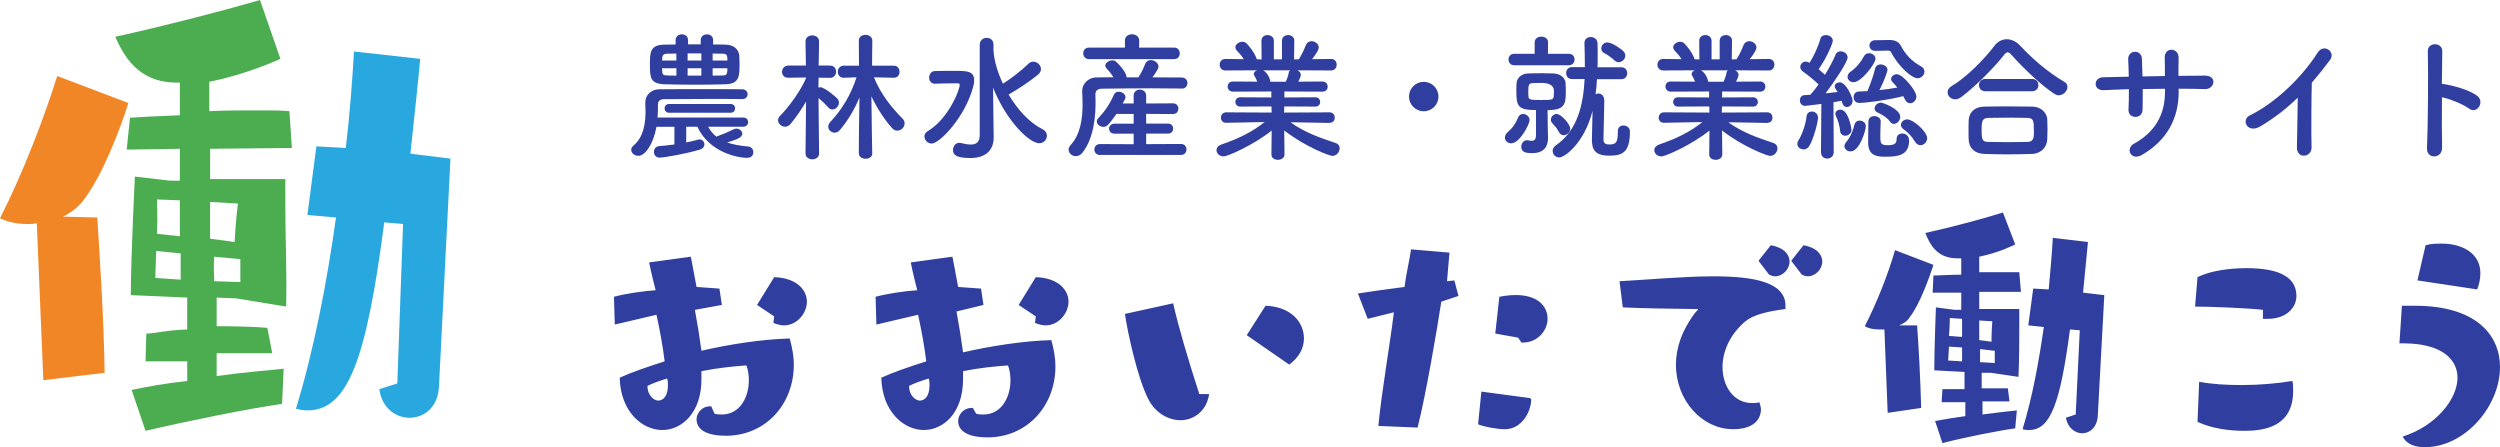 <?xml version="1.0" encoding="UTF-8"?>
<svg id="b" data-name="レイヤー 2" xmlns="http://www.w3.org/2000/svg" viewBox="0 0 305.8 54.7">
  <defs>
    <style>
      .d {
        fill: #303f9f;
      }

      .e {
        fill: #29a8df;
      }

      .f {
        fill: #4cac50;
      }

      .g {
        fill: #f18626;
      }
    </style>
  </defs>
  <g id="c" data-name="レイヤー 1">
    <g>
      <g>
        <path class="g" d="M5.3,46.5l-.8-19.2c-.4,.1-.8,.1-1.2,.1-1.3,0-2.5-.3-3.3-.7,2.8-5.5,5.4-12.3,7-17.4l8.7,3.3c-.9,2.9-3.1,8.8-5.5,11.9-.7,.9-1.5,1.5-2.5,2l4.2,.1c.3,4.8,.8,12.3,.9,19l-7.5,.9Z"/>
        <path class="f" d="M25.7,18.2l10-.1-.3-4.5c-.9-.1-2.5-.1-4.1-.1s-3.8,0-5.7,.1v-3.6c4.6-.9,8.7-2.8,8.7-2.8L31.8,0c-4.8,1.4-11.8,3.2-17.7,4.5,1,2.2,2.7,5.6,7.5,5.6h.4v4c-2.8,.1-4.5,.2-6.1,.3l-.4,3.9,6.5-.1v3.9h-1.2l-4.3-.5s-.5,9.9-.5,14.5l6.9,.3v3.9c-2.8,.1-3.9,.5-5,.5l-.1,3.4h5.1v2.4c-2.8,.3-4.9,.7-6.8,1.1l1.7,5c5.1-1.2,12.5-2.7,16.7-3.3l.2-4.3c-2,.2-5.4,.5-8.2,.9v-2.8h6.8l-.6-3.1c-1.2-.1-3.4-.2-6.2-.2v-3.5l2.4,.1,6.1,1c.1-4-.1-8.8-.1-12v-3.6h-9.2v-3.7Zm-3.7,16l-3-.2,.1-3.3,3,.3v3.2h-.1Zm0-5.3c-.9-.1-1.9-.2-2.8-.3,.1-2.2,0-4.2,0-4.2l2.8,.1v4.4Zm7.4,5.6l-3.2-.1c0-.7-.1-1.7,0-3l3.2,.3v2.8Zm-.3-9.6s-.3,2.4-.4,4.7l-3-.4v-4.5l3.4,.2Z"/>
        <path class="e" d="M49.3,27.4l-2.3-.2c-2.2,17-4.5,23-9.4,23-.5,0-1-.1-1.4-.2,2.2-7.2,3.8-15.5,4.9-23.4l-3.5-.3,1.1-8.4,3.6,.2c.5-4.3,.8-8.3,1-11.8l8.1,.9c-.2,2.3-.7,6.9-1.2,11.6l4.9,.6-1.4,27.8c-.1,2.6-1.8,3.9-3.6,3.9-1.7,0-3.4-1.2-3.7-3.5l2.2-.7,.7-19.5Z"/>
      </g>
      <path class="d" d="M87.4,50.6c.3,.1,.6,.1,.9,.1,2.2,0,3.3-2.1,3.3-4.2,0-.6-.1-1.3-.3-1.8-1.5,.1-3.5,.3-5.5,.7v1c0,4.1-2.4,6.2-4.8,6.2s-5.1-2.2-5.2-6.4c1.3-.6,3.3-1.3,5.5-2-.2-1.7-.6-3.9-1-5.7l-5.1,1.2-.1-3.4c1.5-.4,3.6-.7,5.1-.8-.5-1.9-.8-3.4-.8-3.4l5.1-.7s.3,1.5,.7,3.7l2.8,.2,.3,2-3.3,.6c.3,1.6,.6,3.5,.8,5,3.5-.8,7.4-1.4,10.8-1.5,.3,1.1,.5,2.2,.5,3.2,0,4.9-3.5,8.7-8.3,8.7-3.4,0-3.6-1.5-3.6-2,0-.8,.7-1.6,1.6-1.6h.2l.4,.9Zm-8.2-3.4c0,1.3,.9,1.8,1.3,1.8,.6,0,1.2-.5,1.2-1.9,0-.2,0-.5-.1-.8-1,.3-1.8,.6-2.4,.9Zm15.5-8.5l-2.1-1.4,2.1-3.4c2.8,.1,4,1.6,4,3s-1.2,2.9-2.8,2.9c-.4,0-.8-.1-1.3-.3l.1-.8Zm24.7,11.9c.3,.1,.6,.1,.9,.1,2.2,0,3.3-2.1,3.3-4.2,0-.6-.1-1.3-.3-1.8-1.5,.1-3.5,.3-5.5,.7v1c0,4.1-2.4,6.2-4.8,6.2s-5.1-2.2-5.2-6.4c1.3-.6,3.3-1.3,5.5-2-.2-1.7-.6-3.9-1-5.7l-5.1,1.2-.1-3.4c1.5-.4,3.6-.7,5.1-.8-.5-1.9-.8-3.4-.8-3.4l5.1-.7s.3,1.5,.7,3.7l2.8,.2,.3,2-3.3,.8c.3,1.6,.6,3.5,.8,5,3.5-.8,7.4-1.4,10.8-1.5,.3,1.1,.5,2.2,.5,3.2,0,4.9-3.5,8.7-8.3,8.7-3.4,0-3.6-1.5-3.6-2,0-.8,.7-1.6,1.6-1.6h.2l.4,.7Zm-8.2-3.4c0,1.3,.9,1.8,1.3,1.8,.6,0,1.2-.5,1.2-1.9,0-.2,0-.5-.1-.8-1,.3-1.8,.6-2.4,.9Zm15.5-8.5l-2.1-1.4,2.1-3.4c2.8,.1,4,1.6,4,3s-1.2,2.9-2.8,2.9c-.4,0-.8-.1-1.3-.3l.1-.8Zm21.2,9.5c-.3,2.1-1.9,3.2-3.5,3.2-1.4,0-3-.8-3.9-2.5-1.4-2.7-2.6-8.4-2.9-10.5l5.9-1.3c.6,2.7,1.8,6.8,3.2,11.1h1.2Zm4.6-7.2l2.3-3.6c3.1,.1,4.7,2,4.7,4,0,1.2-.6,2.3-1.8,3.2l-5.2-3.6Zm16.1,11.1c.4-4.2,1.4-9.8,1.9-13.9l-3.2,.8-1.2-3.1c1.2-.2,3.4-.5,5.7-.8,.2-1.6,.6-3.2,.8-4.6l4.7,.4-.3,3.5,.9-.1,.5,1.9-2.1,.7h0c-.5,3.3-1.9,11.5-2.9,15.4l-4.8-.2h0Zm18.7-3.3c0,1.6-1.2,3.7-3.2,3.7-1,0-2.6-.3-3.3-.6l.4-4,6,.8v.1h.1Zm-1.2-6.9l-.4-.6-2.8-.5,.5-4.5c4.1-.8,5.9,.8,5.9,2.7,0,1.4-1.2,2.9-3,2.9h-.2Zm12-7.5c3.7-.2,7.9-.6,11.5-.6,4.9,0,8.8,.7,8.8,3.6v.4c-2.3,.3-3.9,.7-4.9,1.5-2,1.7-2.8,3.8-2.8,5.6,0,2.4,1.4,4.4,3.6,4.4,.3,0,.6,0,.9-.1,.1,.3,.2,.6,.2,.9,0,.7-.4,2.4-3.4,2.4-3.8,0-7-3.5-7-7.9,0-2,.7-4.2,2.4-6.4,.2-.2,.3-.3,.3-.4h-.3c-1.5,0-7.1-.1-8.9-.2l-.4-3.2h0Zm17-2.5l1.5-1.9c1.7,.3,2.3,1.2,2.3,2,0,.9-.8,1.8-1.8,1.8-.2,0-.5-.1-.7-.2l-1.3-1.7Zm4,0l1.5-1.9c1.7,.3,2.3,1.2,2.3,2,0,.9-.8,1.8-1.8,1.8-.2,0-.5-.1-.7-.2l-1.3-1.7h0Zm11.8,18.6l-.4-10.2h-.6c-.7,0-1.3-.1-1.8-.4,1.5-2.9,2.9-6.5,3.7-9.3l4.7,1.8c-.5,1.5-1.6,4.7-2.9,6.4-.3,.5-.8,.8-1.3,1h2.2c.2,2.6,.4,6.6,.5,10.1l-4.1,.6h0Zm15.6,1.9c-2.2,.3-6.2,1.1-8.9,1.8l-.9-2.7c1-.2,2.3-.4,3.7-.6v-1.7h-2.9l.1-1.6h2.7v-2.1l-3.7-.2c0-2.5,.2-7.7,.2-7.7l2.3,.3h.8v-2.1h-3.5l.1-2.1c.8,0,2-.1,3.4-.1v-2h-.5c-2.6,0-3.4-1.9-3.9-3.1,3.2-.7,6.9-1.7,9.5-2.5l1.5,3.9s-1.9,1-4.4,1.5v1.9h4.9l.2,2.4h-5.1v2.1h4.9v1.9c0,1.7,0,4.3-.1,6.4l-3.4-.5h-1.1v1.9h3.2l.2,1.6h-3.3v1.6c1.6-.2,3.2-.4,4.2-.5l-.2,2.2h0Zm-6.5-9.9l-1.6-.1-.1,1.7,1.7,.1v-1.7h0Zm0-3.5l-1.5-.1s0,1-.1,2.2c.5,0,1,.1,1.6,.1v-2.2Zm3.9,3.9l-1.7-.2v1.6l1.8,.1v-1.5h-.1Zm-.3-1.1c0-1.3,.1-2.5,.1-2.5l-1.6-.1v2.4l1.5,.2Zm10.8-1.4l-1.2-.1c-1.2,9.1-2.4,12.3-5,12.3-.2,0-.5,0-.8-.1,1.2-3.9,2-8.3,2.6-12.5l-1.9-.2,.6-4.5,1.9,.1c.2-2.3,.4-4.4,.5-6.3l4.3,.5c-.2,2.1-.4,4.1-.6,6.2l2.6,.3-.8,14.8c-.1,1.4-1,2.1-1.9,2.1s-1.8-.7-2-1.9l1.2-.4,.5-10.3h0Zm22.4-2.5c-1.6-.2-6.4-.4-8.3-.4l.3-3.6c1.6-.8,4-1.1,6-1.1,3.4,0,6.1,.8,6.1,3.4,0,1.4-1.2,2.8-3.5,2.8h-.6v-1.1Zm-7.8,8.8c1.6,.3,3.4,.4,5.2,.4,2.2,0,4.4-.2,6.2-.5,.1,.4,.1,.8,.1,1.2,0,4.4-3.5,4.9-6,4.9-1.9,0-4-.3-5.7-1.1l.2-4.9h0Zm24.5-4.7l.3-4.6h1.6c7.5,0,10.4,3.6,10.4,7.5,0,4.8-4.3,9.8-9.2,9.8-1.1,0-2.2-.3-2.7-1.3,4.1-1.3,6.7-4.6,6.7-7.2,0-2.3-2-4.2-6.6-4.2h-.5Zm2.2-7.7l1-4.3c.7-.2,1.3-.2,2-.2,2.5,0,4.7,1.2,4.7,3.6,0,.6-.1,1.3-.4,2l-7.3-1.1h0Z"/>
      <g>
        <path class="d" d="M86.62,15.5c.27,.49,.6,.9,1.02,1.22,.05-.03,.1-.07,.17-.08,.58-.2,1.26-.49,1.94-.83,.12-.05,.22-.08,.34-.08,.37,0,.71,.31,.71,.63,0,.41-.49,.65-1.85,1.07,.7,.24,1.53,.39,2.57,.49,.41,.03,.63,.37,.63,.71s-.24,.68-.78,.68c-1.1,0-4.61-.65-6.07-3.81h-1.36v1.92c.53-.1,1.04-.22,1.44-.34,.07-.02,.14-.03,.2-.03,.34,0,.58,.31,.58,.61,0,.25-.15,.51-.53,.63-1.73,.53-4.45,.99-4.93,.99s-.71-.34-.71-.7,.22-.68,.66-.71c.51-.05,1.16-.1,1.84-.2v-2.16h-2.19c-.41,2.24-1.43,3.55-2.21,3.55-.48,0-.88-.34-.88-.73,0-.19,.08-.37,.29-.54,1.27-1.05,1.46-2.87,1.46-4.15,0-.44-.03-.83-.03-1.09v-.03c0-.75,.56-1.58,1.73-1.6,1.58-.02,3.26-.02,4.98-.02s3.47,0,5.15,.02c.44,0,.66,.31,.66,.61,0,.29-.22,.59-.65,.59h-.02c-1.26-.02-2.53-.02-3.77-.02-2.01,0-3.96,.02-5.78,.03-.53,0-.75,.25-.75,.65,0,.68,0,1.07-.05,1.6h10.49c.41,0,.59,.27,.59,.56,0,.27-.19,.56-.59,.56h-4.3Zm.61-10.06c.51,0,1.04,0,1.53,.02,1.02,.02,1.6,.58,1.67,1.36,.02,.24,.03,.58,.03,.92,0,1.55,0,2.52-1.72,2.57-1.09,.03-2.31,.05-3.54,.05-1.36,0-2.72-.02-3.88-.05-1.82-.05-1.82-.85-1.82-2.45,0-1.46,.02-2.38,1.78-2.4,.44,0,.88-.02,1.36-.02v-.51c0-.49,.37-.73,.77-.73s.75,.24,.75,.73v.49h1.55v-.49c0-.49,.37-.73,.77-.73s.75,.24,.75,.73v.51Zm-4.5,1.11c-.41,0-.8,.02-1.17,.02-.48,.02-.54,.25-.56,.59,0,.07-.02,.15-.02,.24h1.75v-.85Zm0,1.8h-1.75c0,.12,.02,.24,.02,.34,.02,.37,.07,.53,.6,.54,.36,0,.75,.02,1.14,.02v-.9Zm-.9,5.44c-.36,0-.54-.27-.54-.53,0-.27,.19-.54,.54-.54h7.55c.36,0,.54,.27,.54,.53,0,.27-.19,.54-.54,.54h-7.55Zm3.96-7.26h-1.68v.87h1.68v-.87Zm0,1.82h-1.68v.9h1.68v-.9Zm3.18-1.24c-.03-.39-.12-.54-.56-.54-.41,0-.82-.02-1.24-.02v.85h1.8v-.29Zm0,1.24h-1.8v.9c.43,0,.87-.02,1.27-.02s.51-.19,.53-.58v-.31Z"/>
        <path class="d" d="M100.19,18.78c0,.48-.43,.71-.83,.71s-.83-.24-.83-.71v-.02l.07-6.34c-.59,1.02-1.29,2.01-1.9,2.74-.2,.24-.44,.34-.68,.34-.44,0-.85-.37-.85-.8,0-.17,.07-.36,.25-.54,.94-.92,2.45-2.92,3.18-4.61v-.07l-2.16,.03h-.02c-.53,0-.76-.36-.76-.71,0-.39,.27-.78,.78-.78h2.14l-.05-2.92v-.02c0-.51,.41-.75,.83-.75s.83,.25,.83,.75v.02s-.03,1.36-.05,2.92h1.38c.51,0,.75,.37,.75,.75s-.24,.75-.73,.75h-.02l-1.39-.02c0,.43-.02,.85-.02,1.22,.08-.03,.17-.05,.25-.05,.48,0,1.87,1.17,2.06,1.38,.15,.15,.2,.34,.2,.51,0,.44-.39,.83-.8,.83-.17,0-.36-.07-.51-.25-.31-.36-.8-.83-1.19-1.14,.02,2.67,.07,6.77,.07,6.77v.02Zm6.51-.02c0,.44-.41,.66-.82,.66s-.83-.22-.83-.68c0-2.35,.03-3.43,.08-6.83-.58,1.41-1.33,2.72-2.38,3.98-.2,.24-.44,.34-.66,.34-.41,0-.78-.34-.78-.75,0-.17,.08-.37,.25-.56,1.41-1.5,2.5-3.28,3.21-5.46l-1.55,.05h-.03c-.48,0-.71-.36-.71-.73s.25-.75,.75-.75h1.84l-.02-3.04v-.02c0-.48,.41-.71,.82-.71s.83,.24,.83,.71v.02l-.03,3.04h2.65c.48,0,.71,.37,.71,.75s-.22,.73-.7,.73h-.02l-2.41-.05c.85,2.09,2.18,3.72,3.5,5.05,.19,.19,.25,.39,.25,.59,0,.46-.41,.88-.88,.88-.22,0-.46-.08-.66-.32-.92-1.02-1.8-2.38-2.52-3.88,.05,3.5,.05,4.64,.1,6.95v.02Z"/>
        <path class="d" d="M113.07,16.69c0-.24,.12-.48,.43-.66,2.45-1.46,3.89-4.98,3.89-5.64,0-.17-.12-.2-.27-.2h-.36c-.8,0-1.85,.03-2.38,.05h-.03c-.46,0-.7-.37-.7-.75s.24-.78,.7-.8c.53-.02,1.56-.02,2.43-.02,1.51,0,2.38,.02,2.38,1.16,0,.24-.03,.49-.12,.78-.97,3.69-4.1,6.95-5.08,6.95-.48,0-.88-.42-.88-.87Zm6.78-11.24c0-.54,.42-.82,.85-.82s.82,.27,.82,.82v.71c.08,1.22,.49,2.67,1.16,4.08,1.1-.7,2.18-1.55,3.16-2.48,.17-.15,.36-.22,.54-.22,.48,0,.95,.42,.95,.9,0,.24-.1,.48-.37,.7-1.07,.88-2.36,1.7-3.54,2.4-.02,.02-.03,.02-.05,.02,1.07,1.8,2.5,3.42,4.16,4.25,.37,.19,.53,.49,.53,.78,0,.48-.39,.93-.95,.93-1.17,0-3.98-2.65-5.64-6.8l.05,4.06,.03,2.02v.03c0,1.22-.66,2.5-2.86,2.5-1.85,0-2.12-.46-2.12-.99,0-.42,.29-.87,.76-.87,.07,0,.12,0,.19,.02,.42,.1,.85,.19,1.22,.19,.65,0,1.1-.27,1.1-1.16V5.45Z"/>
        <path class="d" d="M144.57,10.83c-1.26-.02-2.52-.03-3.76-.03-2.14,0-4.22,.03-6.07,.05-.53,0-.75,.31-.75,.71,0,.24,.02,.56,.02,.92,0,1.68-.19,4.4-1.6,6.19-.24,.31-.54,.43-.82,.43-.46,0-.88-.36-.88-.8,0-.17,.08-.37,.25-.56,1.24-1.33,1.46-3.37,1.46-4.95,0-.63-.03-1.17-.05-1.58v-.07c0-.8,.63-1.65,1.78-1.67,.65,0,1.34-.02,2.04-.02-.24-.42-.54-.76-.85-1.1-.1-.1-.14-.22-.14-.32,0-.34,.44-.65,.87-.65,.14,0,.27,.03,.39,.12,.19,.12,1.33,1.31,1.33,1.89v.07h1.46c.34-.51,.65-1.16,.83-1.65,.14-.32,.39-.46,.68-.46,.46,0,.95,.36,.95,.8,0,.32-.56,1.05-.75,1.31,1.21,0,2.41,.02,3.59,.02,.46,0,.7,.34,.7,.68s-.24,.68-.68,.68h-.02Zm-11.37-3.6c-.46,0-.7-.36-.7-.71s.24-.7,.7-.7h4.4v-.85c0-.53,.44-.78,.87-.78s.88,.27,.88,.78v.02l-.02,.83h4.3c.46,0,.68,.36,.68,.71s-.22,.7-.68,.7h-10.44Zm1.36,11.73c-.46,0-.7-.34-.7-.66,0-.34,.24-.68,.7-.68l4.11,.02v-1.29h-2.35c-.44,0-.66-.31-.66-.61s.22-.61,.66-.61h2.35v-1.19h-2.11c-.99,1.41-1.21,1.58-1.58,1.58-.41,0-.82-.31-.82-.66,0-.14,.05-.27,.19-.41,.82-.87,1.41-1.73,1.9-2.86,.12-.27,.36-.37,.6-.37,.39,0,.82,.29,.82,.66,0,.08-.02,.19-.07,.27-.08,.17-.19,.34-.27,.51h1.34v-.95c0-.49,.37-.75,.75-.75s.78,.25,.78,.75v.95l3.28-.02c.44,0,.66,.32,.66,.65,0,.34-.22,.66-.66,.66l-3.28-.02v1.19h2.69c.41,0,.61,.31,.61,.61s-.2,.61-.61,.61h-2.69v1.29l4.27-.02c.44,0,.66,.34,.66,.66,0,.34-.22,.68-.66,.68h-9.91Z"/>
        <path class="d" d="M162.64,15.04l-4.28-.08h-.51c1.77,1.26,3.55,1.87,5.49,2.52,.37,.12,.53,.39,.53,.66,0,.44-.37,.93-.9,.93-.34,0-3.3-1.1-5.88-3.11l.03,2.92v.02c0,.42-.41,.65-.8,.65s-.8-.2-.8-.65v-.02l.03-2.91c-2.11,1.7-5.34,3.16-5.88,3.16-.51,0-.87-.37-.87-.77,0-.27,.19-.53,.59-.68,2.07-.71,3.65-1.46,5.29-2.74h-.56l-4.13,.08h-.02c-.42,0-.63-.31-.63-.63s.22-.65,.65-.65l5.56,.03-.02-.75-3.84,.02c-.37,0-.58-.29-.58-.58,0-.27,.2-.56,.58-.56l3.82,.02v-.73l-4.69,.02c-.43,0-.65-.31-.65-.63s.22-.61,.65-.61l2.97,.02c-.1-.26-.22-.51-.34-.7-.07-.08-.09-.17-.09-.25,0-.2,.19-.37,.43-.44l-3.89,.02c-.48,0-.71-.36-.71-.71s.24-.7,.7-.7h.02l2.23,.03c-.24-.39-.56-.75-.88-1.09-.1-.12-.15-.24-.15-.36,0-.36,.44-.68,.85-.68,.14,0,.27,.02,.39,.1,.31,.2,1.21,1.36,1.38,2.04l.59,.02-.02-2.26v-.02c0-.48,.37-.7,.75-.7s.77,.24,.77,.71v2.26h.99v-2.26c0-.48,.37-.71,.76-.71s.75,.24,.75,.7v.02l-.03,2.26,.58-.02c.34-.51,.65-1.19,.85-1.7,.14-.36,.42-.51,.71-.51,.44,0,.88,.34,.88,.77,0,.05,0,.39-.82,1.43l2.31-.03h.02c.46,0,.68,.34,.68,.7s-.22,.71-.7,.71l-4.1-.02c.24,.12,.42,.31,.42,.56,0,.19-.25,.73-.31,.83l2.96-.02c.42,0,.63,.31,.63,.63,0,.31-.2,.61-.63,.61l-4.66-.02v.73l3.79-.02c.39,0,.58,.29,.58,.58,0,.27-.19,.56-.58,.56l-3.81-.02-.02,.75,5.56-.03c.42,0,.65,.32,.63,.65,.02,.32-.2,.63-.61,.63h-.02Zm-8.12-6.43c.17,.08,.7,.49,.87,1.34l.02,.05h1.87c.14-.31,.31-.77,.36-1.11,.02-.14,.08-.22,.17-.29h-3.28Z"/>
        <path class="d" d="M174.15,13.61c-1,0-1.8-.8-1.8-1.8s.8-1.8,1.8-1.8,1.8,.8,1.8,1.8-.8,1.8-1.8,1.8Z"/>
        <path class="d" d="M184.08,16.84c0-.24,.12-.51,.42-.75,.49-.41,.92-1,1.17-1.67,.12-.34,.37-.48,.63-.48,.39,0,.8,.32,.8,.75,0,.49-1.19,2.84-2.26,2.84-.42,0-.76-.31-.76-.7Zm1.12-8.86c-.44,0-.68-.36-.68-.7,0-.36,.24-.7,.68-.7h2.52v-1.39c0-.48,.41-.71,.82-.71s.82,.24,.82,.71l-.02,1.39h2.55c.48,0,.71,.34,.71,.7s-.24,.7-.71,.7h-6.68Zm4.16,8.74v.12c0,.9-.34,1.89-1.94,1.89-.78,0-1.34-.1-1.34-.8,0-.37,.27-.78,.71-.78,.05,0,.08,.02,.14,.02,.17,.03,.32,.05,.44,.05,.32,0,.51-.15,.51-.73v-3.03c-2.19,0-2.4-.44-2.4-2.33,0-.32,0-.66,.02-.93,.05-.66,.58-1.19,1.43-1.22,.51-.02,1.05-.03,1.58-.03s1.04,.02,1.51,.03c.78,.03,1.41,.48,1.48,1.14,.02,.25,.03,.56,.03,.87,0,1.63,0,2.48-2.23,2.48l.02,1.94,.03,1.33Zm.73-5.54q0-1.04-1.55-1.04c-.37,0-.73,.02-1.09,.03-.46,.02-.51,.27-.51,1.04,0,.2,0,.41,.02,.61,.03,.39,.32,.41,1.56,.41,1.31,0,1.5-.02,1.53-.46,.02-.19,.03-.39,.03-.59Zm.58,4.95c-.22-.46-.53-.76-.82-1.09-.1-.12-.15-.25-.15-.39,0-.36,.31-.71,.7-.71,.56,0,1.67,1.26,1.67,1.8,0,.44-.41,.8-.8,.8-.24,0-.46-.12-.59-.41Zm7.22-.1c0-.48,.34-.68,.68-.68,.39,0,.8,.25,.8,.7v.1c0,2.58-1.02,2.89-2.53,2.89-1.73,0-2.12-.73-2.12-1.95,0-.44,.05-2.23,.08-3.54-1,3.98-3.42,5.71-4.08,5.71-.46,0-.8-.39-.8-.8,0-.24,.1-.48,.37-.66,2.67-1.84,3.38-4.96,3.54-8.13h-1.55c-.48,0-.71-.37-.71-.73s.24-.73,.71-.73h1.58c0-1.02-.02-2.01-.05-2.94v-.03c0-.48,.39-.71,.78-.71s.8,.25,.82,.75c.02,.46,.02,.95,.02,1.45s0,.99-.02,1.5h2.92c.48,0,.71,.36,.71,.73s-.24,.73-.71,.73h-2.99c-.03,.63-.08,1.24-.17,1.85,.1-.07,.24-.1,.36-.1,.32,0,.71,.22,.71,.92,0,.92-.1,3.66-.1,4.5v.15c0,.44,.14,.66,.7,.66,.8,0,1.05-.2,1.05-1.48v-.15Zm.1-8.43c-.17,0-.34-.05-.49-.2-.31-.29-.9-.73-1.21-.87-.31-.14-.42-.37-.42-.61,0-.36,.29-.73,.73-.73,.63,0,1.79,.88,1.94,1.04,.19,.19,.27,.39,.27,.58,0,.42-.41,.8-.82,.8Z"/>
        <path class="d" d="M216.19,15.04l-4.28-.08h-.51c1.77,1.26,3.55,1.87,5.49,2.52,.37,.12,.53,.39,.53,.66,0,.44-.37,.93-.9,.93-.34,0-3.3-1.1-5.88-3.11l.03,2.92v.02c0,.42-.41,.65-.8,.65s-.8-.2-.8-.65v-.02l.03-2.91c-2.11,1.7-5.34,3.16-5.88,3.16-.51,0-.87-.37-.87-.77,0-.27,.19-.53,.59-.68,2.07-.71,3.65-1.46,5.29-2.74h-.56l-4.13,.08h-.02c-.42,0-.63-.31-.63-.63s.22-.65,.65-.65l5.56,.03-.02-.75-3.84,.02c-.37,0-.58-.29-.58-.58,0-.27,.2-.56,.58-.56l3.82,.02v-.73l-4.69,.02c-.42,0-.65-.31-.65-.63s.22-.61,.65-.61l2.97,.02c-.1-.26-.22-.51-.34-.7-.07-.08-.08-.17-.08-.25,0-.2,.19-.37,.42-.44l-3.89,.02c-.48,0-.71-.36-.71-.71s.24-.7,.7-.7h.02l2.23,.03c-.24-.39-.56-.75-.88-1.09-.1-.12-.15-.24-.15-.36,0-.36,.44-.68,.85-.68,.14,0,.27,.02,.39,.1,.31,.2,1.21,1.36,1.38,2.04l.59,.02-.02-2.26v-.02c0-.48,.37-.7,.75-.7s.76,.24,.76,.71v2.26h.99v-2.26c0-.48,.37-.71,.76-.71s.75,.24,.75,.7v.02l-.03,2.26,.58-.02c.34-.51,.65-1.19,.85-1.7,.14-.36,.42-.51,.71-.51,.44,0,.88,.34,.88,.77,0,.05,0,.39-.82,1.43l2.31-.03h.02c.46,0,.68,.34,.68,.7s-.22,.71-.7,.71l-4.1-.02c.24,.12,.42,.31,.42,.56,0,.19-.25,.73-.31,.83l2.96-.02c.42,0,.63,.31,.63,.63,0,.31-.2,.61-.63,.61l-4.66-.02v.73l3.79-.02c.39,0,.58,.29,.58,.58,0,.27-.19,.56-.58,.56l-3.81-.02-.02,.75,5.56-.03c.43,0,.65,.32,.63,.65,.02,.32-.2,.63-.61,.63h-.02Zm-8.12-6.43c.17,.08,.7,.49,.87,1.34l.02,.05h1.87c.14-.31,.31-.77,.36-1.11,.02-.14,.08-.22,.17-.29h-3.28Z"/>
        <path class="d" d="M220.6,18.27c-.37,0-.75-.27-.75-.66,0-.14,.03-.29,.14-.44,.46-.75,.88-1.96,.99-2.94,.05-.41,.34-.59,.65-.59,.37,0,.75,.27,.75,.75,0,.51-.53,2.63-1.1,3.52-.17,.25-.42,.37-.66,.37Zm2.14,.34l.05-5.9c-.87,.12-1.9,.24-2,.24-.41,0-.63-.34-.63-.68,0-.31,.19-.61,.54-.63,.2-.02,.46-.03,.75-.05,.31-.36,.66-.78,1-1.26-.53-.54-1.53-1.31-1.92-1.58-.22-.15-.32-.36-.32-.56,0-.34,.29-.66,.68-.66,.1,0,.2,.03,.46,.15,.48-.75,1.07-2.01,1.31-2.91,.08-.34,.37-.48,.68-.48,.41,0,.85,.27,.85,.7,0,.25-.65,1.92-1.73,3.48,.27,.22,.54,.48,.77,.68,.54-.88,1.02-1.78,1.29-2.45,.12-.31,.37-.42,.63-.42,.41,0,.85,.31,.85,.75,0,.56-1.67,3.04-2.7,4.39,.54-.05,1.07-.12,1.48-.17-.07-.12-.15-.22-.22-.32-.1-.14-.14-.25-.14-.37,0-.29,.29-.49,.61-.49,.8,0,1.58,1.85,1.58,2.26,0,.46-.37,.76-.71,.76s-.54-.31-.63-.76c-.25,.05-.61,.1-1,.17l.03,6.12c0,.51-.41,.78-.8,.78s-.75-.25-.75-.76v-.02Zm2.97-2.01c-.31,0-.59-.19-.63-.59-.05-.63-.24-1.27-.51-1.82-.05-.1-.07-.19-.07-.27,0-.31,.31-.51,.61-.51,.99,0,1.36,2.29,1.36,2.46,0,.46-.39,.73-.77,.73Zm-.1,1.28c0-.14,.07-.31,.2-.48,.54-.63,.85-1.44,1.02-2.12,.08-.37,.36-.53,.65-.53,.37,0,.75,.27,.75,.68,0,.51-.76,3.09-1.87,3.09-.39,0-.75-.27-.75-.65Zm.39-8.5c0-.2,.1-.43,.36-.61,.7-.49,1.26-1.16,1.61-1.84,.15-.31,.41-.42,.66-.42,.39,0,.78,.29,.78,.68,0,.59-1.73,2.87-2.69,2.87-.42,0-.73-.32-.73-.68Zm6.8,2.38c-1.9,.49-4.61,.83-5.37,.83-.48,0-.7-.34-.7-.7s.22-.7,.68-.7c.32,0,.66-.03,1.02-.05,.32-.75,.77-2.02,.94-2.77,.08-.34,.37-.49,.66-.49,.41,0,.85,.27,.85,.66,0,.12-.29,1.14-.99,2.48,.78-.08,1.55-.19,2.19-.31-.19-.24-.37-.46-.54-.61-.15-.15-.22-.31-.22-.44,0-.32,.34-.58,.71-.58,.73,0,2.38,2.02,2.38,2.72,0,.48-.37,.83-.76,.83-.24,0-.49-.14-.65-.48l-.2-.41Zm-2.75,3.09c-.02,.51-.05,1.22-.05,1.82,0,.9,.07,1.09,.92,1.09s1.07-.24,1.07-.73,.34-.7,.68-.7c.15,0,.85,.05,.85,.87,0,1.84-1.43,1.97-2.92,1.97-1.12,0-2.09-.17-2.09-1.77,0-.61,.02-1.8,.03-2.55,.02-.44,.37-.65,.73-.65,.39,0,.78,.24,.78,.63v.02Zm-.65-8.63h-.03c-.46,0-.7-.32-.7-.65s.24-.65,.7-.65l1.7-.03h.08c.54,0,1.09,.17,1.36,.7,.58,1.09,1.29,1.87,2.48,2.53,.29,.17,.41,.39,.41,.63,0,.41-.37,.82-.85,.82-.66,0-2.28-1.34-3.25-3.21-.07-.12-.15-.17-.42-.17l-1.48,.03Zm1.79,8.65c-.44-.59-1.22-.97-1.55-1.12-.24-.12-.34-.31-.34-.49,0-.34,.36-.71,.78-.71,.22,0,2.36,.78,2.36,1.75,0,.44-.39,.85-.78,.85-.17,0-.34-.08-.48-.27Zm3.04,2.45c-.37-.65-.88-1.16-1.39-1.51-.22-.15-.32-.36-.32-.53,0-.36,.36-.68,.78-.68,.71,0,2.43,1.5,2.43,2.29,0,.48-.39,.87-.82,.87-.24,0-.49-.14-.68-.44Z"/>
        <path class="d" d="M251.83,11.66c-.17,0-.37-.07-.56-.19-1.53-1-3.72-3.06-5.2-4.73-.19-.22-.34-.34-.49-.34s-.29,.12-.46,.34c-1.33,1.7-3.62,3.93-5.2,5.12-.27,.2-.53,.29-.76,.29-.54,0-.93-.42-.93-.87,0-.27,.14-.53,.46-.73,1.84-1.07,4.05-3.33,5.27-4.95,.41-.54,.95-.8,1.51-.8s1.16,.27,1.63,.78c1.58,1.7,3.45,3.28,5.42,4.44,.27,.15,.37,.37,.37,.61,0,.49-.48,1.02-1.05,1.02Zm-3.3,7.17c-.99,.03-1.97,.05-2.94,.05s-1.9-.02-2.86-.05c-1.24-.05-1.87-.75-1.92-1.73-.02-.31-.02-.66-.02-1.02,0-.48,0-.97,.02-1.36,.03-.8,.53-1.63,1.89-1.68,.71-.02,1.58-.03,2.5-.03,1.12,0,2.33,.02,3.42,.03,1.04,.02,1.75,.76,1.8,1.53,.02,.36,.03,.78,.03,1.22s-.02,.87-.03,1.29c-.05,.92-.75,1.72-1.89,1.75Zm-5.68-7.67c-.53,0-.78-.37-.78-.75s.25-.75,.78-.75h5.71c.53,0,.78,.37,.78,.75s-.25,.75-.78,.75h-5.71Zm5.93,4.86c0-1.27-.03-1.58-.82-1.6-.63-.02-1.36-.03-2.12-.03-.92,0-1.85,.02-2.65,.03-.78,.02-.8,.54-.8,1.5,0,1.26,.15,1.43,.82,1.44,.73,.02,1.53,.03,2.35,.03s1.67-.02,2.45-.03c.78-.03,.78-.58,.78-1.34Z"/>
        <path class="d" d="M266.5,11.18c0,3.25-1.38,5.97-4.5,7.77-1.36,.78-2.04-.78-.99-1.36,2.63-1.45,3.81-3.6,3.81-6.34v-.39c-.92,0-1.82,.02-2.72,.03,0,.97,0,1.87-.02,2.53-.02,.58-.42,.88-.87,.88s-.88-.31-.85-.87c.03-.7,.05-1.58,.05-2.52-1.07,.03-2.12,.07-3.08,.12-1.33,.07-1.28-1.55-.1-1.58,1.02-.03,2.09-.05,3.16-.07-.02-.8-.03-1.55-.07-2.12-.05-1.16,1.62-1.29,1.68-.07,.03,.56,.05,1.33,.07,2.16,.92-.02,1.82-.03,2.74-.05,0-.88,0-1.72-.02-2.19-.07-1.41,1.72-1.33,1.7-.02-.02,.68-.02,1.43-.02,2.19,1.09-.02,2.18-.03,3.2-.03,1.6-.02,1.24,1.68,.05,1.65-1.05-.03-2.12-.05-3.23-.05v.32Z"/>
        <path class="d" d="M276.5,15.45c-1.56,.95-2.45-.78-1.29-1.34,3.13-1.53,6.37-4.66,8.29-7.68,.75-1.17,2.24-.08,1.51,.9-.76,1.02-1.5,1.94-2.23,2.79-.05,1.73-.08,6.19-.03,7.89,.03,1.29-1.8,1.44-1.79,.05,.02-1.36,.08-4.13,.1-6.12-1.34,1.31-2.8,2.45-4.57,3.52Z"/>
        <path class="d" d="M298.71,18.07c.03,1.38-1.9,1.43-1.84,.07,.12-2.75,.17-9.42,.1-11.87-.03-1.16,1.8-1.14,1.77,.02-.02,.83-.03,2.31-.05,3.98,.08,0,.19,0,.29,.02,.95,.15,3.16,.7,4.08,1.48,.88,.75-.09,2.23-1.05,1.51-.73-.54-2.41-1.21-3.31-1.38-.02,2.35-.02,4.79,.02,6.17Z"/>
      </g>
    </g>
  </g>
</svg>